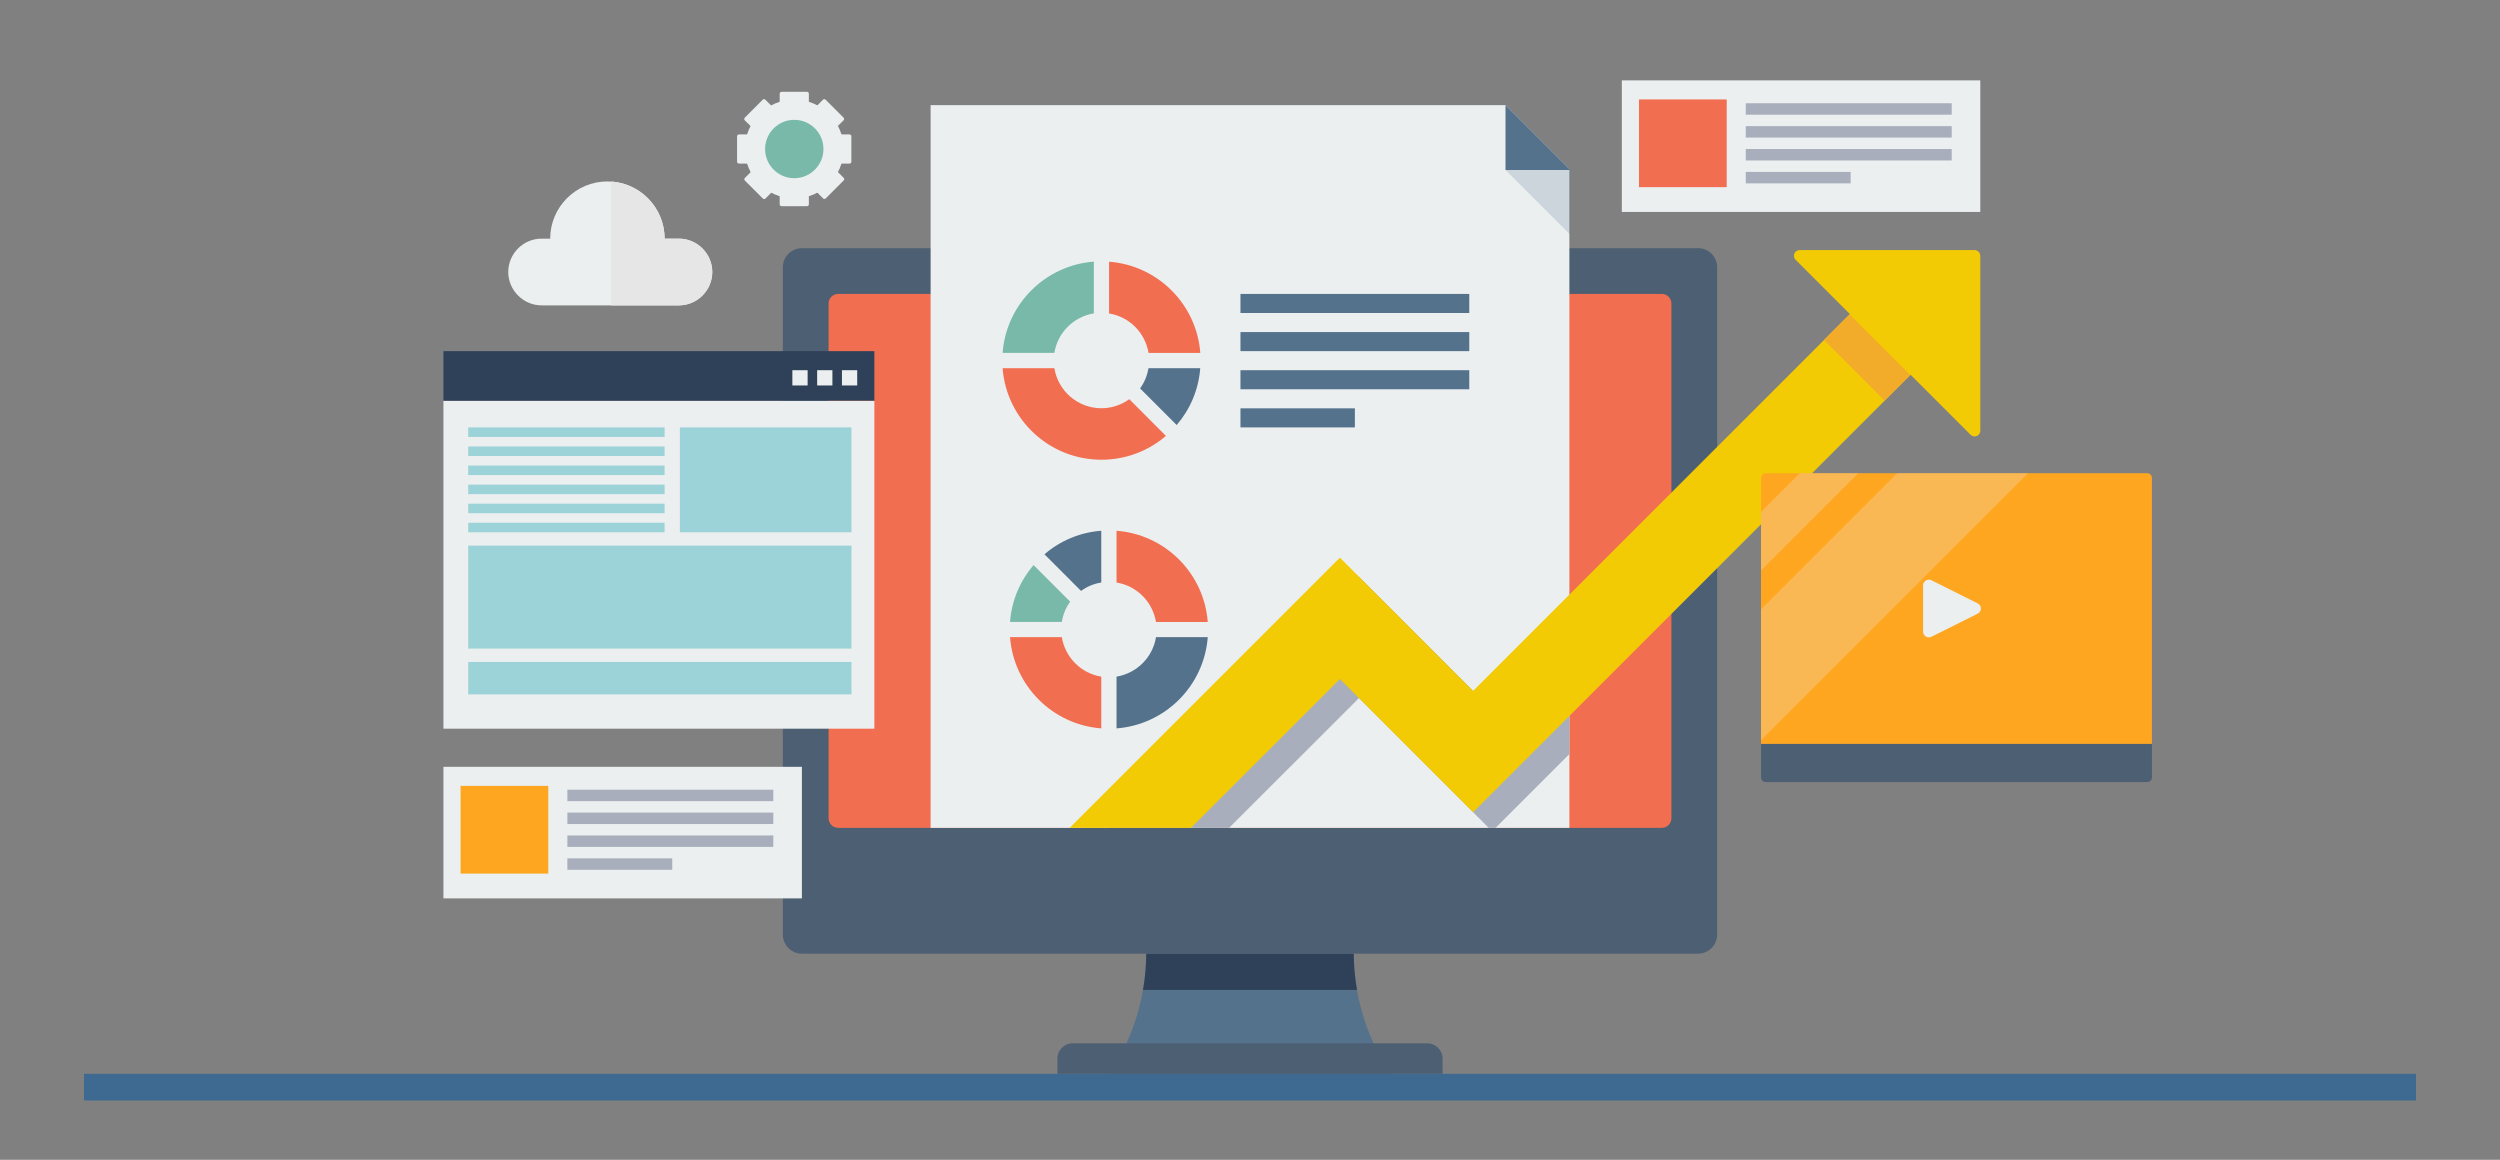 <?xml version="1.0" encoding="utf-8"?>
<!-- Generator: Adobe Illustrator 26.3.1, SVG Export Plug-In . SVG Version: 6.00 Build 0)  -->
<svg version="1.1" xmlns="http://www.w3.org/2000/svg" xmlns:xlink="http://www.w3.org/1999/xlink" x="0px" y="0px"
	 viewBox="0 0 2622.2 1216.5" style="enable-background:new 0 0 2622.2 1216.5;" xml:space="preserve">
<rect x="0" y="0" width="2622.2" height="1216.5" fill="#808080" stroke="none"/>
<style type="text/css">
	.st0{fill:#3E6A91;}
	.st1{fill:#4D5F72;}
	.st2{fill:#F26E50;}
	.st3{fill:#54728C;}
	.st4{fill:#2F4159;}
	.st5{fill:#EBEFF0;}
	.st6{opacity:0.2;fill:#54728C;}
	.st7{fill:#78B9AA;}
	.st8{fill:#A8AEBB;}
	.st9{fill:#F2CB05;}
	.st10{fill:#F2AC29;}
	.st11{fill:#9CD3D8;}
	.st12{fill:#E6E6E6;}
	.st13{fill:#FFA621;}
	.st14{opacity:0.25;}
</style>
<g id="BG">
</g>
<g id="Artwork">
	<rect x="88.1" y="1126.3" class="st0" width="2446" height="28"/>
	<path class="st1" d="M1781.1,1000.3h-940c-11,0-20-9-20-20v-700c0-11,9-20,20-20h940c11,0,20,9,20,20v700
		C1801.1,991.3,1792.1,1000.3,1781.1,1000.3z"/>
	<path class="st2" d="M869.1,858.3v-540c0-5.5,4.5-10,10-10h864c5.5,0,10,4.5,10,10v540c0,5.5-4.5,10-10,10h-864
		C873.6,868.3,869.1,863.8,869.1,858.3z"/>
	<path class="st3" d="M1458.3,1126.3c-98.1,0-196.3,0-294.4,0c26.8-40.9,38.2-85.1,38.4-126c72.5,0,145.1,0,217.6,0
		C1420.1,1041.3,1431.5,1085.4,1458.3,1126.3z"/>
	<path class="st1" d="M1513.1,1126.3h-404v-16c0-8.8,7.2-16,16-16h372c8.8,0,16,7.2,16,16V1126.3z"/>
	<path class="st4" d="M1423.3,1038.3c-2.2-12.8-3.4-25.6-3.4-38c-72.5,0-145.1,0-217.6,0c0,12.4-1.2,25.2-3.4,38H1423.3z"/>
	<polygon class="st5" points="1646.1,177.3 1646.1,868.3 976.1,868.3 976.1,110.3 1579.1,110.3 	"/>
	<polygon class="st3" points="1647.1,178.3 1579.1,178.3 1579.1,110.3 	"/>
	<polygon class="st6" points="1579.1,178.3 1647.1,178.3 1647.1,246.3 	"/>
	<g>
		<path class="st2" d="M1184.5,418.7c-8.2,5.9-18.3,9.5-29.2,9.5c-24.9,0-45.5-18.2-49.4-42h-54.3c4.1,53.7,48.9,96,103.7,96
			c25.8,0,49.5-9.4,67.6-25L1184.5,418.7z"/>
		<path class="st3" d="M1234.2,445.8c14-16.3,23-36.9,24.7-59.6h-54.3c-1.3,7.8-4.3,15.1-8.8,21.2L1234.2,445.8z"/>
		<path class="st2" d="M1163.3,328.8c21.2,3.4,37.9,20.2,41.4,41.4h54.3c-3.9-51.1-44.6-91.8-95.7-95.7V328.8z"/>
		<path class="st7" d="M1105.9,370.1c3.4-21.2,20.2-37.9,41.4-41.4v-54.3c-51.1,3.9-91.8,44.6-95.7,95.7H1105.9z"/>
	</g>
	<g>
		<path class="st3" d="M1155.1,611v-54.3c-22.7,1.7-43.4,10.7-59.6,24.7l38.4,38.4C1140,615.3,1147.3,612.2,1155.1,611z"/>
		<path class="st2" d="M1171.1,611c21.2,3.4,37.9,20.2,41.4,41.4h54.3c-3.9-51.1-44.6-91.8-95.7-95.7V611z"/>
		<path class="st7" d="M1113.7,652.3c1.3-7.8,4.3-15.1,8.8-21.2l-38.4-38.4c-14,16.3-23,36.9-24.7,59.6H1113.7z"/>
		<path class="st3" d="M1212.5,668.3c-3.4,21.2-20.2,37.9-41.4,41.4V764c51.1-3.9,91.8-44.6,95.7-95.7H1212.5z"/>
		<path class="st2" d="M1155.1,709.7c-21.2-3.4-37.9-20.2-41.4-41.4h-54.3c3.9,51.1,44.6,91.8,95.7,95.7V709.7z"/>
	</g>
	<g>
		<rect x="1301.1" y="308.3" class="st3" width="240" height="20"/>
		<rect x="1301.1" y="348.3" class="st3" width="240" height="20"/>
		<rect x="1301.1" y="388.3" class="st3" width="240" height="20"/>
		<rect x="1301.1" y="428.3" class="st3" width="120" height="20"/>
	</g>
	<polygon class="st8" points="1646.1,790.9 1646.1,663.7 1565.1,744.7 1425.4,604.9 1162,868.3 1289.2,868.3 1425.4,732.2 
		1561.5,868.3 1568.7,868.3 	"/>
	<g>
		<polygon class="st9" points="2025.9,371.1 1753.1,643.9 1545.1,851.9 1405.4,712.2 1249.2,868.3 1122,868.3 1405.4,584.9 
			1545.1,724.7 1962.3,307.5 		"/>
	</g>
	<path class="st9" d="M1887.6,262.3h183.5c3.3,0,6,2.7,6,6v183.5c0,5.3-6.5,8-10.2,4.2l-183.5-183.5
		C1879.6,268.8,1882.2,262.3,1887.6,262.3z"/>
	
		<rect x="1939.6" y="329.8" transform="matrix(0.707 -0.707 0.707 0.707 308.63 1494.714)" class="st10" width="38" height="90"/>
	<rect x="465.1" y="420.3" class="st5" width="452" height="344"/>
	<rect x="465.1" y="368.3" class="st4" width="452" height="52"/>
	<rect x="491.1" y="448.3" class="st11" width="206" height="10"/>
	<rect x="491.1" y="468.3" class="st11" width="206" height="10"/>
	<rect x="491.1" y="488.3" class="st11" width="206" height="10"/>
	<rect x="491.1" y="508.3" class="st11" width="206" height="10"/>
	<rect x="491.1" y="528.3" class="st11" width="206" height="10"/>
	<rect x="491.1" y="548.3" class="st11" width="206" height="10"/>
	<rect x="713.1" y="448.3" class="st11" width="180" height="110"/>
	<rect x="491.1" y="572.3" class="st11" width="402" height="108"/>
	<rect x="491.1" y="694.3" class="st11" width="402" height="34"/>
	<rect x="883.1" y="388.3" class="st5" width="16" height="16"/>
	<rect x="857.1" y="388.3" class="st5" width="16" height="16"/>
	<rect x="831.1" y="388.3" class="st5" width="16" height="16"/>
	<g>
		<path class="st5" d="M712.1,250.3h-15c0-33.1-26.9-60-60-60c-33.1,0-60,26.9-60,60h-9c-19.2,0-35,15.7-35,35v0
			c0,19.2,15.8,35,35,35h144c19.2,0,35-15.8,35-35v0C747.1,266.1,731.3,250.3,712.1,250.3z"/>
		<path class="st12" d="M712.1,250.3h-15c0-31.8-24.7-57.8-56-59.9v129.9h71c19.2,0,35-15.8,35-35v0
			C747.1,266.1,731.3,250.3,712.1,250.3z"/>
	</g>
	<rect x="1701.1" y="84.3" class="st5" width="376" height="138"/>
	<rect x="1719.1" y="104.3" class="st2" width="92" height="92"/>
	<rect x="1831.1" y="108.3" class="st8" width="216" height="12"/>
	<rect x="1831.1" y="132.3" class="st8" width="216" height="12"/>
	<rect x="1831.1" y="156.3" class="st8" width="216" height="12"/>
	<rect x="1831.1" y="180.3" class="st8" width="110" height="12"/>
	<rect x="465.1" y="804.3" class="st5" width="376" height="138"/>
	<rect x="483.1" y="824.3" class="st13" width="92" height="92"/>
	<rect x="595.1" y="828.3" class="st8" width="216" height="12"/>
	<rect x="595.1" y="852.3" class="st8" width="216" height="12"/>
	<rect x="595.1" y="876.3" class="st8" width="216" height="12"/>
	<rect x="595.1" y="900.3" class="st8" width="110" height="12"/>
	<g>
		<path class="st13" d="M2257.1,780.3h-410v-279c0-2.8,2.2-5,5-5h400c2.8,0,5,2.2,5,5V780.3z"/>
		<path class="st1" d="M2257.1,780.3h-410v35c0,2.8,2.2,5,5,5h400c2.8,0,5-2.2,5-5V780.3z"/>
		<path class="st5" d="M2025.8,608.6l48.6,24.3c4.4,2.2,4.4,8.5,0,10.7l-48.6,24.3c-4,2-8.7-0.9-8.7-5.4V614
			C2017.1,609.6,2021.8,606.7,2025.8,608.6z"/>
		<g class="st14">
			<polygon class="st5" points="1847.1,598.3 1949.1,496.3 1887.9,496.3 1847.1,537.1 			"/>
			<polygon class="st5" points="1847.1,639.1 1847.1,776.3 2127.1,496.3 1989.9,496.3 			"/>
		</g>
	</g>
	<g>
		<circle class="st5" cx="833.1" cy="156.3" r="51.8"/>
		<circle class="st7" cx="833.1" cy="156.3" r="30.6"/>
		<path class="st5" d="M846.4,114h-26.6c-1.1,0-2-0.9-2-2V98.3c0-1.1,0.9-2,2-2h26.6c1.1,0,2,0.9,2,2V112
			C848.4,113.1,847.5,114,846.4,114z"/>
		<path class="st5" d="M872.4,135.8L853.6,117c-0.8-0.8-0.8-2,0-2.8l9.6-9.6c0.8-0.8,2-0.8,2.8,0l18.8,18.8c0.8,0.8,0.8,2,0,2.8
			l-9.7,9.6C874.5,136.5,873.2,136.5,872.4,135.8z"/>
		<path class="st5" d="M875.4,169.6V143c0-1.1,0.9-2,2-2h13.6c1.1,0,2,0.9,2,2v26.6c0,1.1-0.9,2-2,2h-13.6
			C876.3,171.6,875.4,170.7,875.4,169.6z"/>
		<path class="st5" d="M853.6,195.7l18.8-18.8c0.8-0.8,2-0.8,2.8,0l9.7,9.6c0.8,0.8,0.8,2,0,2.8l-18.8,18.8c-0.8,0.8-2,0.8-2.8,0
			l-9.6-9.7C852.9,197.7,852.9,196.4,853.6,195.7z"/>
		<path class="st5" d="M819.8,198.7h26.6c1.1,0,2,0.9,2,2v13.6c0,1.1-0.9,2-2,2h-26.6c-1.1,0-2-0.9-2-2v-13.6
			C817.8,199.6,818.7,198.7,819.8,198.7z"/>
		<path class="st5" d="M793.7,176.9l18.8,18.8c0.8,0.8,0.8,2,0,2.8l-9.6,9.7c-0.8,0.8-2,0.8-2.8,0l-18.8-18.8c-0.8-0.8-0.8-2,0-2.8
			l9.7-9.6C791.7,176.1,793,176.1,793.7,176.9z"/>
		<path class="st5" d="M790.7,143v26.6c0,1.1-0.9,2-2,2h-13.6c-1.1,0-2-0.9-2-2V143c0-1.1,0.9-2,2-2h13.6
			C789.8,141,790.7,141.9,790.7,143z"/>
		<path class="st5" d="M812.5,117l-18.8,18.8c-0.8,0.8-2,0.8-2.8,0l-9.7-9.6c-0.8-0.8-0.8-2,0-2.8l18.8-18.8c0.8-0.8,2-0.8,2.8,0
			l9.6,9.6C813.3,114.9,813.3,116.2,812.5,117z"/>
	</g>
</g>
</svg>
